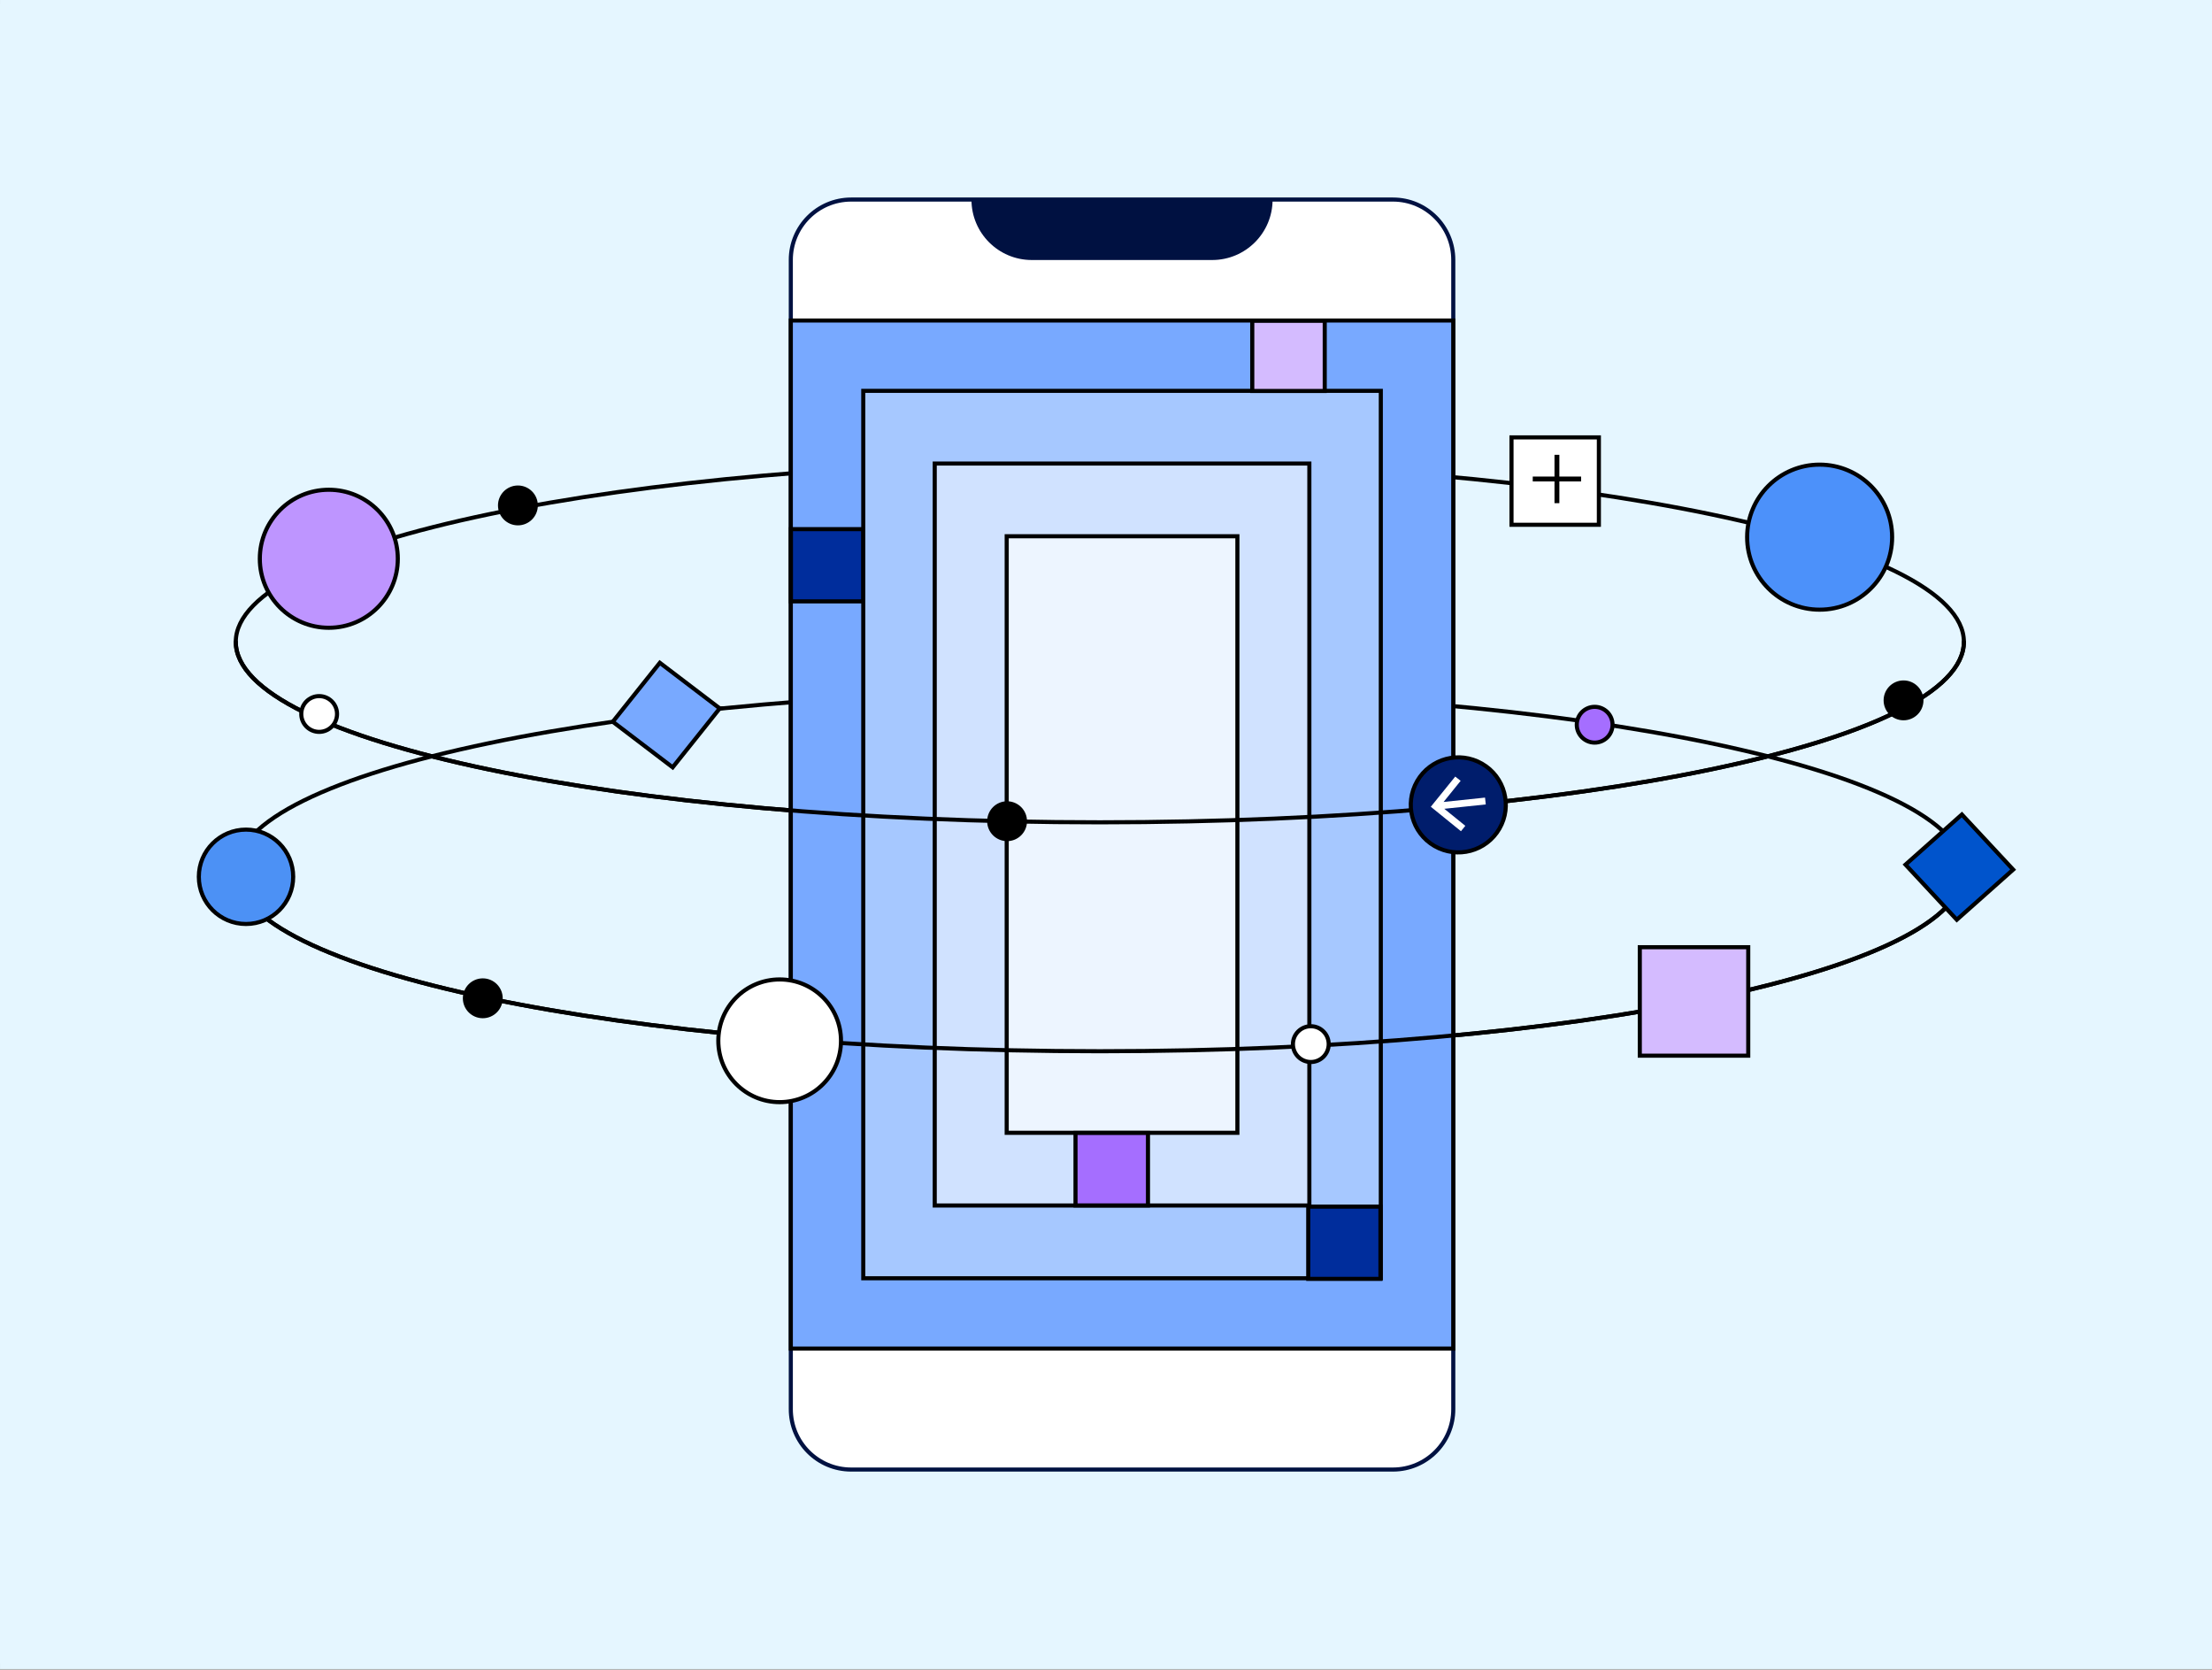<svg width="1080" height="815" viewBox="0 0 1080 815" fill="none" xmlns="http://www.w3.org/2000/svg">
<rect x="0" y="0" width="1080" height="815" fill="#808080" stroke="none"/>
<rect width="1080" height="810" transform="translate(0 2)" fill="white"/>
<g clip-path="url(#clip0_1088_910)">
<path d="M1079.99 3.05176e-05H0.007V814.727H1079.99V3.05176e-05Z" fill="#E5F6FF"/>
<path d="M536.988 401.4C769.978 401.4 958.854 361.964 958.854 313.318C958.854 264.671 769.978 225.235 536.988 225.235C303.997 225.235 115.121 264.671 115.121 313.318C115.121 361.964 303.997 401.4 536.988 401.4Z" stroke="black" stroke-width="2" stroke-miterlimit="10" stroke-linecap="round"/>
<path d="M536.988 513.145C769.978 513.145 958.854 473.709 958.854 425.062C958.854 376.416 769.978 336.98 536.988 336.98C303.997 336.98 115.121 376.416 115.121 425.062C115.121 473.709 303.997 513.145 536.988 513.145Z" stroke="black" stroke-width="2" stroke-miterlimit="10" stroke-linecap="round"/>
<path d="M415.517 717.337H680.148C696.424 717.302 709.591 704.083 709.556 687.825V126.92C709.591 110.644 696.424 97.425 680.148 97.407H415.517C399.241 97.442 386.075 110.662 386.109 126.92V687.808C386.075 704.083 399.241 717.302 415.517 717.337Z" fill="white" stroke="#001141" stroke-width="2" stroke-miterlimit="10"/>
<path d="M709.538 156.449H386.109V658.295H709.538V156.449Z" fill="#78A9FF" stroke="black" stroke-width="2" stroke-miterlimit="10" stroke-linecap="round"/>
<path d="M674.176 190.781H421.489V623.964H674.176V190.781Z" fill="#A6C8FF" stroke="black" stroke-width="2" stroke-miterlimit="10" stroke-linecap="round"/>
<path d="M639.285 226.266H456.38V588.444H639.285V226.266Z" fill="#D0E2FF" stroke="black" stroke-width="2" stroke-miterlimit="10" stroke-linecap="round"/>
<path d="M604.15 261.767H491.515V552.96H604.15V261.767Z" fill="#EDF5FF" stroke="black" stroke-width="2" stroke-miterlimit="10" stroke-linecap="round"/>
<path d="M503.722 126.92H591.927C608.202 126.885 621.351 113.665 621.334 97.407H474.315C474.28 113.683 487.447 126.902 503.722 126.92Z" fill="#001141"/>
<path d="M421.42 258.292H386.162V293.55H421.42V258.292Z" fill="#002D9C" stroke="black" stroke-width="2" stroke-miterlimit="10"/>
<path d="M674.002 589.003H638.744V624.26H674.002V589.003Z" fill="#002D9C" stroke="black" stroke-width="2" stroke-miterlimit="10"/>
<path d="M560.493 553.03H525.113V588.409H560.493V553.03Z" fill="#A56EFF" stroke="black" stroke-width="2" stroke-miterlimit="10"/>
<path d="M646.795 156.589H611.415V190.851H646.795V156.589Z" fill="#D4BBFF" stroke="black" stroke-width="2" stroke-miterlimit="10"/>
<path d="M958.854 313.318C958.854 361.969 769.976 401.4 536.988 401.4C303.999 401.4 115.121 361.969 115.121 313.318" stroke="black" stroke-width="2" stroke-miterlimit="10" stroke-linecap="round"/>
<path d="M958.854 425.062C958.854 473.714 769.976 513.145 536.988 513.145C303.999 513.145 115.121 473.714 115.121 425.062" stroke="black" stroke-width="2" stroke-miterlimit="10" stroke-linecap="round"/>
<path d="M380.661 537.994C397.198 537.994 410.609 524.583 410.609 508.045C410.609 491.508 397.198 478.097 380.661 478.097C364.123 478.097 350.712 491.508 350.712 508.045C350.712 524.583 364.123 537.994 380.661 537.994Z" fill="white" stroke="black" stroke-width="2" stroke-miterlimit="10"/>
<path d="M982.917 424.486L955.396 448.951L930.354 422.059L957.876 397.593L982.917 424.486Z" fill="#0054CC" stroke="black" stroke-width="2" stroke-miterlimit="10"/>
<path d="M351.41 345.781L328.429 374.56L299.196 352.312L322.16 323.533L351.393 345.781H351.41Z" fill="#78A9FF" stroke="black" stroke-width="2" stroke-miterlimit="10" stroke-linecap="round"/>
<path d="M160.542 306.437C179.158 306.437 194.228 291.349 194.228 272.752C194.228 254.154 179.14 239.066 160.542 239.066C141.944 239.066 126.856 254.154 126.856 272.752C126.856 291.367 141.944 306.437 160.542 306.437Z" fill="#BE95FF" stroke="black" stroke-width="2" stroke-miterlimit="10"/>
<path d="M853.571 462.363H800.624V515.31H853.571V462.363Z" fill="#D4BBFF" stroke="black" stroke-width="2" stroke-miterlimit="10"/>
<path d="M120.115 451.029C132.836 451.029 143.149 440.717 143.149 427.996C143.149 415.275 132.836 404.962 120.115 404.962C107.394 404.962 97.082 415.275 97.082 427.996C97.082 440.717 107.394 451.029 120.115 451.029Z" fill="#4C91F5" stroke="black" stroke-width="2" stroke-miterlimit="10"/>
<path d="M235.72 496.031C240.539 496.031 244.451 492.119 244.451 487.3C244.451 482.48 240.539 478.568 235.72 478.568C230.9 478.568 226.988 482.48 226.988 487.3C226.988 492.119 230.9 496.031 235.72 496.031Z" fill="black" stroke="black" stroke-width="2" stroke-miterlimit="10"/>
<path d="M778.586 362.493C783.406 362.493 787.317 358.581 787.317 353.762C787.317 348.942 783.406 345.03 778.586 345.03C773.766 345.03 769.854 348.942 769.854 353.762C769.854 358.581 773.766 362.493 778.586 362.493Z" fill="#A56EFF" stroke="black" stroke-width="2" stroke-miterlimit="10"/>
<path d="M252.868 255.446C257.688 255.446 261.6 251.534 261.6 246.715C261.6 241.895 257.688 237.983 252.868 237.983C248.048 237.983 244.137 241.895 244.137 246.715C244.137 251.534 248.048 255.446 252.868 255.446Z" fill="black" stroke="black" stroke-width="2" stroke-miterlimit="10"/>
<path d="M491.707 409.59C496.527 409.59 500.438 405.678 500.438 400.859C500.438 396.039 496.527 392.127 491.707 392.127C486.887 392.127 482.976 396.039 482.976 400.859C482.976 405.678 486.887 409.59 491.707 409.59Z" fill="black" stroke="black" stroke-width="2" stroke-miterlimit="10"/>
<path d="M929.394 350.601C934.214 350.601 938.126 346.689 938.126 341.869C938.126 337.05 934.214 333.138 929.394 333.138C924.575 333.138 920.663 337.05 920.663 341.869C920.663 346.689 924.575 350.601 929.394 350.601Z" fill="black" stroke="black" stroke-width="2" stroke-miterlimit="10"/>
<path d="M155.827 357.254C160.647 357.254 164.559 353.342 164.559 348.523C164.559 343.703 160.647 339.791 155.827 339.791C151.007 339.791 147.096 343.703 147.096 348.523C147.096 353.342 151.007 357.254 155.827 357.254Z" fill="white" stroke="black" stroke-width="2" stroke-miterlimit="10"/>
<path d="M640.001 518.401C644.821 518.401 648.732 514.489 648.732 509.669C648.732 504.85 644.821 500.938 640.001 500.938C635.181 500.938 631.27 504.85 631.27 509.669C631.27 514.489 635.181 518.401 640.001 518.401Z" fill="white" stroke="black" stroke-width="2" stroke-miterlimit="10"/>
<path d="M737.984 213.5H780.646V256.162H737.984V213.5Z" fill="white" stroke="black" stroke-width="2" stroke-miterlimit="10"/>
<path d="M761.35 245.614H758.975V234.997H748.357V232.622H758.975V222.005H761.35V232.622H771.967V234.997H761.35V245.614Z" fill="black"/>
<path d="M888.426 297.601C907.985 297.601 923.824 281.745 923.824 262.204C923.824 242.646 907.967 226.807 888.426 226.807C868.868 226.807 853.029 242.663 853.029 262.204C853.029 281.762 868.886 297.601 888.426 297.601Z" fill="#4C91FA" stroke="black" stroke-width="2" stroke-miterlimit="10"/>
<path d="M732.099 404.491C725.691 415.58 711.511 419.387 700.404 412.978C689.315 406.569 685.509 392.389 691.917 381.283C698.326 370.194 712.506 366.387 723.612 372.796C734.701 379.205 738.508 393.385 732.099 404.491Z" fill="#001D6C" stroke="black" stroke-width="2" stroke-miterlimit="10"/>
<path d="M725.428 392.669L705.171 394.799L715.439 403.111L713.309 405.748L698.588 393.804L710.515 379.065L713.152 381.143L704.822 391.464L725.062 389.333L725.428 392.669Z" fill="white"/>
</g>
<defs>
<clipPath id="clip0_1088_910">
<rect width="1080" height="814.727" fill="white"/>
</clipPath>
</defs>
</svg>
